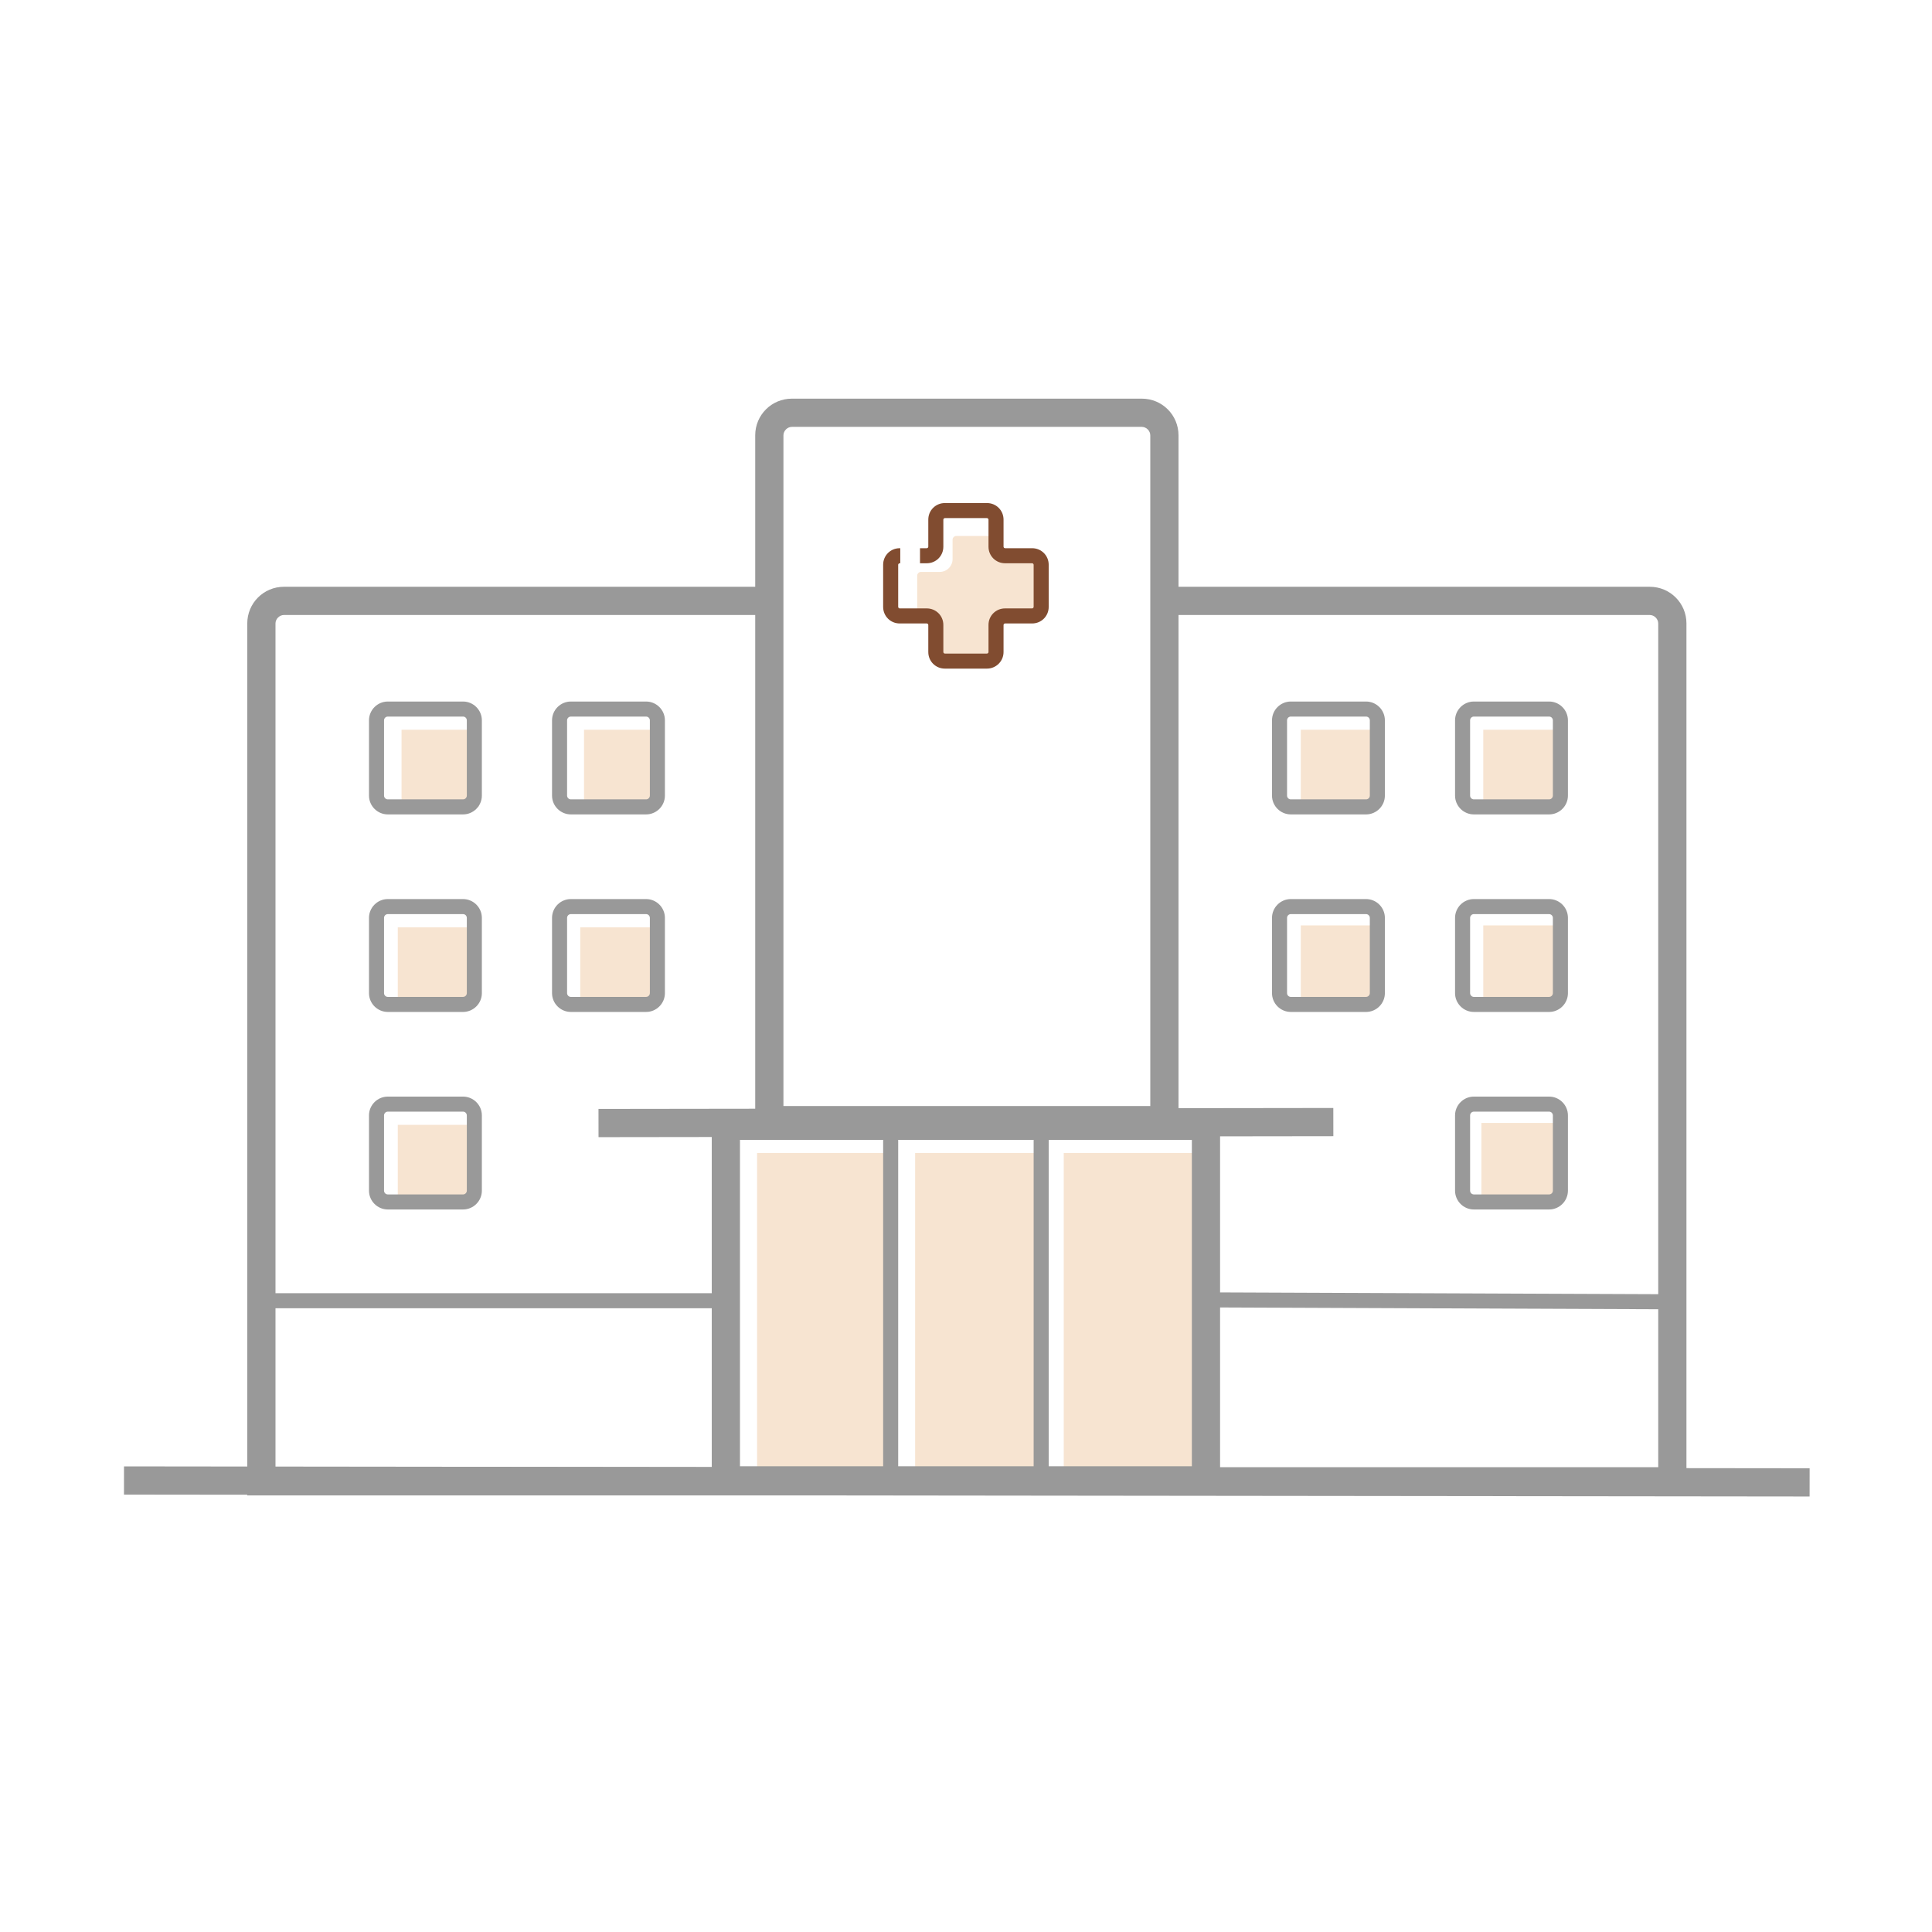 <?xml version="1.0" encoding="UTF-8"?> <svg xmlns="http://www.w3.org/2000/svg" width="381" height="381" viewBox="0 0 381 381" fill="none"><path d="M79.185 143.91H94.396V159.121H79.185V143.91ZM115.172 143.91H130.382V159.121H115.172V143.91ZM256.522 143.91H271.733V159.121H256.522V143.91ZM292.508 143.91H307.719V159.121H292.508V143.91ZM256.522 182.494H271.733V197.705H256.522V182.494ZM292.508 182.494H307.719V197.705H292.508V182.494ZM292.137 221.449H307.348V236.66H292.137V221.449ZM78.443 182.865H93.654V198.076H78.443V182.865ZM114.43 182.865H129.641V198.076H114.43V182.865ZM78.443 221.82H93.654V237.031H78.443V221.82ZM180.467 227.385H204.211V291.567H180.467V227.385ZM209.776 227.385H237.972V291.567H209.776V227.385ZM149.303 227.385H174.902V291.567H149.303V227.385ZM196.531 108.814V106.44C196.531 106.032 196.197 105.698 195.789 105.698H188.592C188.184 105.698 187.85 106.032 187.85 106.44V110.261C187.85 111.634 186.737 112.784 185.327 112.784H181.617C181.209 112.784 180.875 113.118 180.875 113.526V120.723C180.875 121.131 181.209 121.465 181.617 121.465H183.806C184.474 121.465 185.476 121.984 185.476 122.652L185.587 127.586C185.587 128.811 185.958 129.775 187.182 129.775H188.74C189.26 129.775 189.742 129.961 190.15 129.664H195.455C196.086 129.664 196.568 129.145 196.568 128.551V123.802C196.568 122.504 197.607 121.465 198.906 121.465H203.766C204.174 121.465 204.508 121.131 204.508 120.723V112.301C204.508 111.411 203.766 110.669 202.875 110.669H198.423C197.348 110.669 196.531 109.853 196.531 108.814Z" fill="#F7E4D1"></path><path d="M194.639 131.853H186.329C184.511 131.853 183.064 130.406 183.064 128.588V123.246C183.064 123.097 182.915 122.949 182.767 122.949H177.425C175.607 122.949 174.16 121.502 174.16 119.684V111.374C174.16 109.556 175.607 108.109 177.425 108.109H177.536V111.077H177.425C177.276 111.077 177.128 111.225 177.128 111.374V119.684C177.128 119.833 177.276 119.981 177.425 119.981H182.767C184.585 119.981 186.032 121.428 186.032 123.246V128.588C186.032 128.736 186.18 128.885 186.329 128.885H194.639C194.787 128.885 194.936 128.736 194.936 128.588V123.246C194.936 121.428 196.383 119.981 198.201 119.981H203.543C203.691 119.981 203.84 119.833 203.84 119.684V111.374C203.84 111.225 203.691 111.077 203.543 111.077H198.201C196.383 111.077 194.936 109.63 194.936 107.812V102.47C194.936 102.321 194.787 102.173 194.639 102.173H186.329C186.18 102.173 186.032 102.321 186.032 102.47V107.812C186.032 109.63 184.585 111.077 182.767 111.077H181.431V108.109H182.767C182.915 108.109 183.064 107.961 183.064 107.812V102.47C183.064 100.652 184.511 99.205 186.329 99.205H194.639C196.457 99.205 197.904 100.652 197.904 102.47V107.812C197.904 107.961 198.052 108.109 198.201 108.109H203.543C205.361 108.109 206.808 109.556 206.808 111.374V119.684C206.808 121.502 205.361 122.949 203.543 122.949H198.201C198.052 122.949 197.904 123.097 197.904 123.246V128.588C197.904 130.406 196.42 131.853 194.639 131.853Z" fill="#814C30"></path><path d="M240.606 294.721H140.362V219.223H240.606V294.721ZM145.927 289.156H235.041V224.788H145.927V289.156Z" fill="#999999"></path><path d="M118.024 218.687L262.936 218.498L262.943 224.063L118.032 224.252L118.024 218.687Z" fill="#999999"></path><path d="M206.808 293.051H174.16V220.335H206.808V293.051ZM177.128 290.083H203.84V223.303H177.128V290.083Z" fill="#999999"></path><path d="M24.448 294.745L24.454 289.18L356.867 289.551L356.861 295.116L24.448 294.745Z" fill="#999999"></path><path d="M332.576 294.906H48.763V122.949C48.763 118.942 51.991 115.715 55.997 115.715H151.715V121.28H55.997C55.107 121.28 54.328 122.059 54.328 122.949V289.341H327.011V122.949C327.011 122.059 326.232 121.28 325.341 121.28H229.624V115.715H325.341C329.348 115.715 332.576 118.942 332.576 122.949V294.906Z" fill="#999999"></path><path d="M232.407 223.675H148.932V85.849C148.932 81.843 152.16 78.615 156.167 78.615H225.172C229.179 78.615 232.407 81.843 232.407 85.849V223.675ZM154.497 218.11H226.842V85.849C226.842 84.959 226.063 84.18 225.172 84.18H156.167C155.276 84.18 154.497 84.959 154.497 85.849V218.11ZM51.545 255.024H143.182V257.992H51.545V255.024ZM237.96 257.828L237.972 254.86L329.608 255.231L329.596 258.199L237.96 257.828ZM91.316 160.605H76.476C74.436 160.605 72.766 158.936 72.766 156.895V142.055C72.766 140.015 74.436 138.345 76.476 138.345H91.316C93.357 138.345 95.026 140.015 95.026 142.055V156.895C95.026 158.936 93.357 160.605 91.316 160.605ZM76.476 141.313C76.068 141.313 75.734 141.647 75.734 142.055V156.895C75.734 157.303 76.068 157.637 76.476 157.637H91.316C91.724 157.637 92.058 157.303 92.058 156.895V142.055C92.058 141.647 91.724 141.313 91.316 141.313H76.476ZM127.414 160.605H112.574C110.534 160.605 108.864 158.936 108.864 156.895V142.055C108.864 140.015 110.534 138.345 112.574 138.345H127.414C129.455 138.345 131.124 140.015 131.124 142.055V156.895C131.124 158.936 129.455 160.605 127.414 160.605ZM112.574 141.313C112.166 141.313 111.832 141.647 111.832 142.055V156.895C111.832 157.303 112.166 157.637 112.574 157.637H127.414C127.822 157.637 128.156 157.303 128.156 156.895V142.055C128.156 141.647 127.822 141.313 127.414 141.313H112.574ZM91.316 199.56H76.476C74.436 199.56 72.766 197.891 72.766 195.85V181.01C72.766 178.97 74.436 177.3 76.476 177.3H91.316C93.357 177.3 95.026 178.97 95.026 181.01V195.85C95.026 197.891 93.357 199.56 91.316 199.56ZM76.476 180.268C76.068 180.268 75.734 180.602 75.734 181.01V195.85C75.734 196.258 76.068 196.592 76.476 196.592H91.316C91.724 196.592 92.058 196.258 92.058 195.85V181.01C92.058 180.602 91.724 180.268 91.316 180.268H76.476ZM91.316 238.515H76.476C74.436 238.515 72.766 236.845 72.766 234.805V219.965C72.766 217.924 74.436 216.255 76.476 216.255H91.316C93.357 216.255 95.026 217.924 95.026 219.965V234.805C95.026 236.845 93.357 238.515 91.316 238.515ZM76.476 219.223C76.068 219.223 75.734 219.557 75.734 219.965V234.805C75.734 235.213 76.068 235.547 76.476 235.547H91.316C91.724 235.547 92.058 235.213 92.058 234.805V219.965C92.058 219.557 91.724 219.223 91.316 219.223H76.476ZM127.414 199.56H112.574C110.534 199.56 108.864 197.891 108.864 195.85V181.01C108.864 178.97 110.534 177.3 112.574 177.3H127.414C129.455 177.3 131.124 178.97 131.124 181.01V195.85C131.124 197.891 129.455 199.56 127.414 199.56ZM112.574 180.268C112.166 180.268 111.832 180.602 111.832 181.01V195.85C111.832 196.258 112.166 196.592 112.574 196.592H127.414C127.822 196.592 128.156 196.258 128.156 195.85V181.01C128.156 180.602 127.822 180.268 127.414 180.268H112.574ZM269.395 160.605H254.555C252.515 160.605 250.845 158.936 250.845 156.895V142.055C250.845 140.015 252.515 138.345 254.555 138.345H269.395C271.436 138.345 273.105 140.015 273.105 142.055V156.895C273.105 158.936 271.436 160.605 269.395 160.605ZM254.555 141.313C254.147 141.313 253.813 141.647 253.813 142.055V156.895C253.813 157.303 254.147 157.637 254.555 157.637H269.395C269.803 157.637 270.137 157.303 270.137 156.895V142.055C270.137 141.647 269.803 141.313 269.395 141.313H254.555ZM305.493 160.605H290.653C288.613 160.605 286.943 158.936 286.943 156.895V142.055C286.943 140.015 288.613 138.345 290.653 138.345H305.493C307.534 138.345 309.203 140.015 309.203 142.055V156.895C309.203 158.936 307.534 160.605 305.493 160.605ZM290.653 141.313C290.245 141.313 289.911 141.647 289.911 142.055V156.895C289.911 157.303 290.245 157.637 290.653 157.637H305.493C305.901 157.637 306.235 157.303 306.235 156.895V142.055C306.235 141.647 305.901 141.313 305.493 141.313H290.653ZM269.395 199.56H254.555C252.515 199.56 250.845 197.891 250.845 195.85V181.01C250.845 178.97 252.515 177.3 254.555 177.3H269.395C271.436 177.3 273.105 178.97 273.105 181.01V195.85C273.105 197.891 271.436 199.56 269.395 199.56ZM254.555 180.268C254.147 180.268 253.813 180.602 253.813 181.01V195.85C253.813 196.258 254.147 196.592 254.555 196.592H269.395C269.803 196.592 270.137 196.258 270.137 195.85V181.01C270.137 180.602 269.803 180.268 269.395 180.268H254.555ZM305.493 238.515H290.653C288.613 238.515 286.943 236.845 286.943 234.805V219.965C286.943 217.924 288.613 216.255 290.653 216.255H305.493C307.534 216.255 309.203 217.924 309.203 219.965V234.805C309.203 236.845 307.534 238.515 305.493 238.515ZM290.653 219.223C290.245 219.223 289.911 219.557 289.911 219.965V234.805C289.911 235.213 290.245 235.547 290.653 235.547H305.493C305.901 235.547 306.235 235.213 306.235 234.805V219.965C306.235 219.557 305.901 219.223 305.493 219.223H290.653ZM305.493 199.56H290.653C288.613 199.56 286.943 197.891 286.943 195.85V181.01C286.943 178.97 288.613 177.3 290.653 177.3H305.493C307.534 177.3 309.203 178.97 309.203 181.01V195.85C309.203 197.891 307.534 199.56 305.493 199.56ZM290.653 180.268C290.245 180.268 289.911 180.602 289.911 181.01V195.85C289.911 196.258 290.245 196.592 290.653 196.592H305.493C305.901 196.592 306.235 196.258 306.235 195.85V181.01C306.235 180.602 305.901 180.268 305.493 180.268H290.653Z" fill="#999999"></path></svg> 